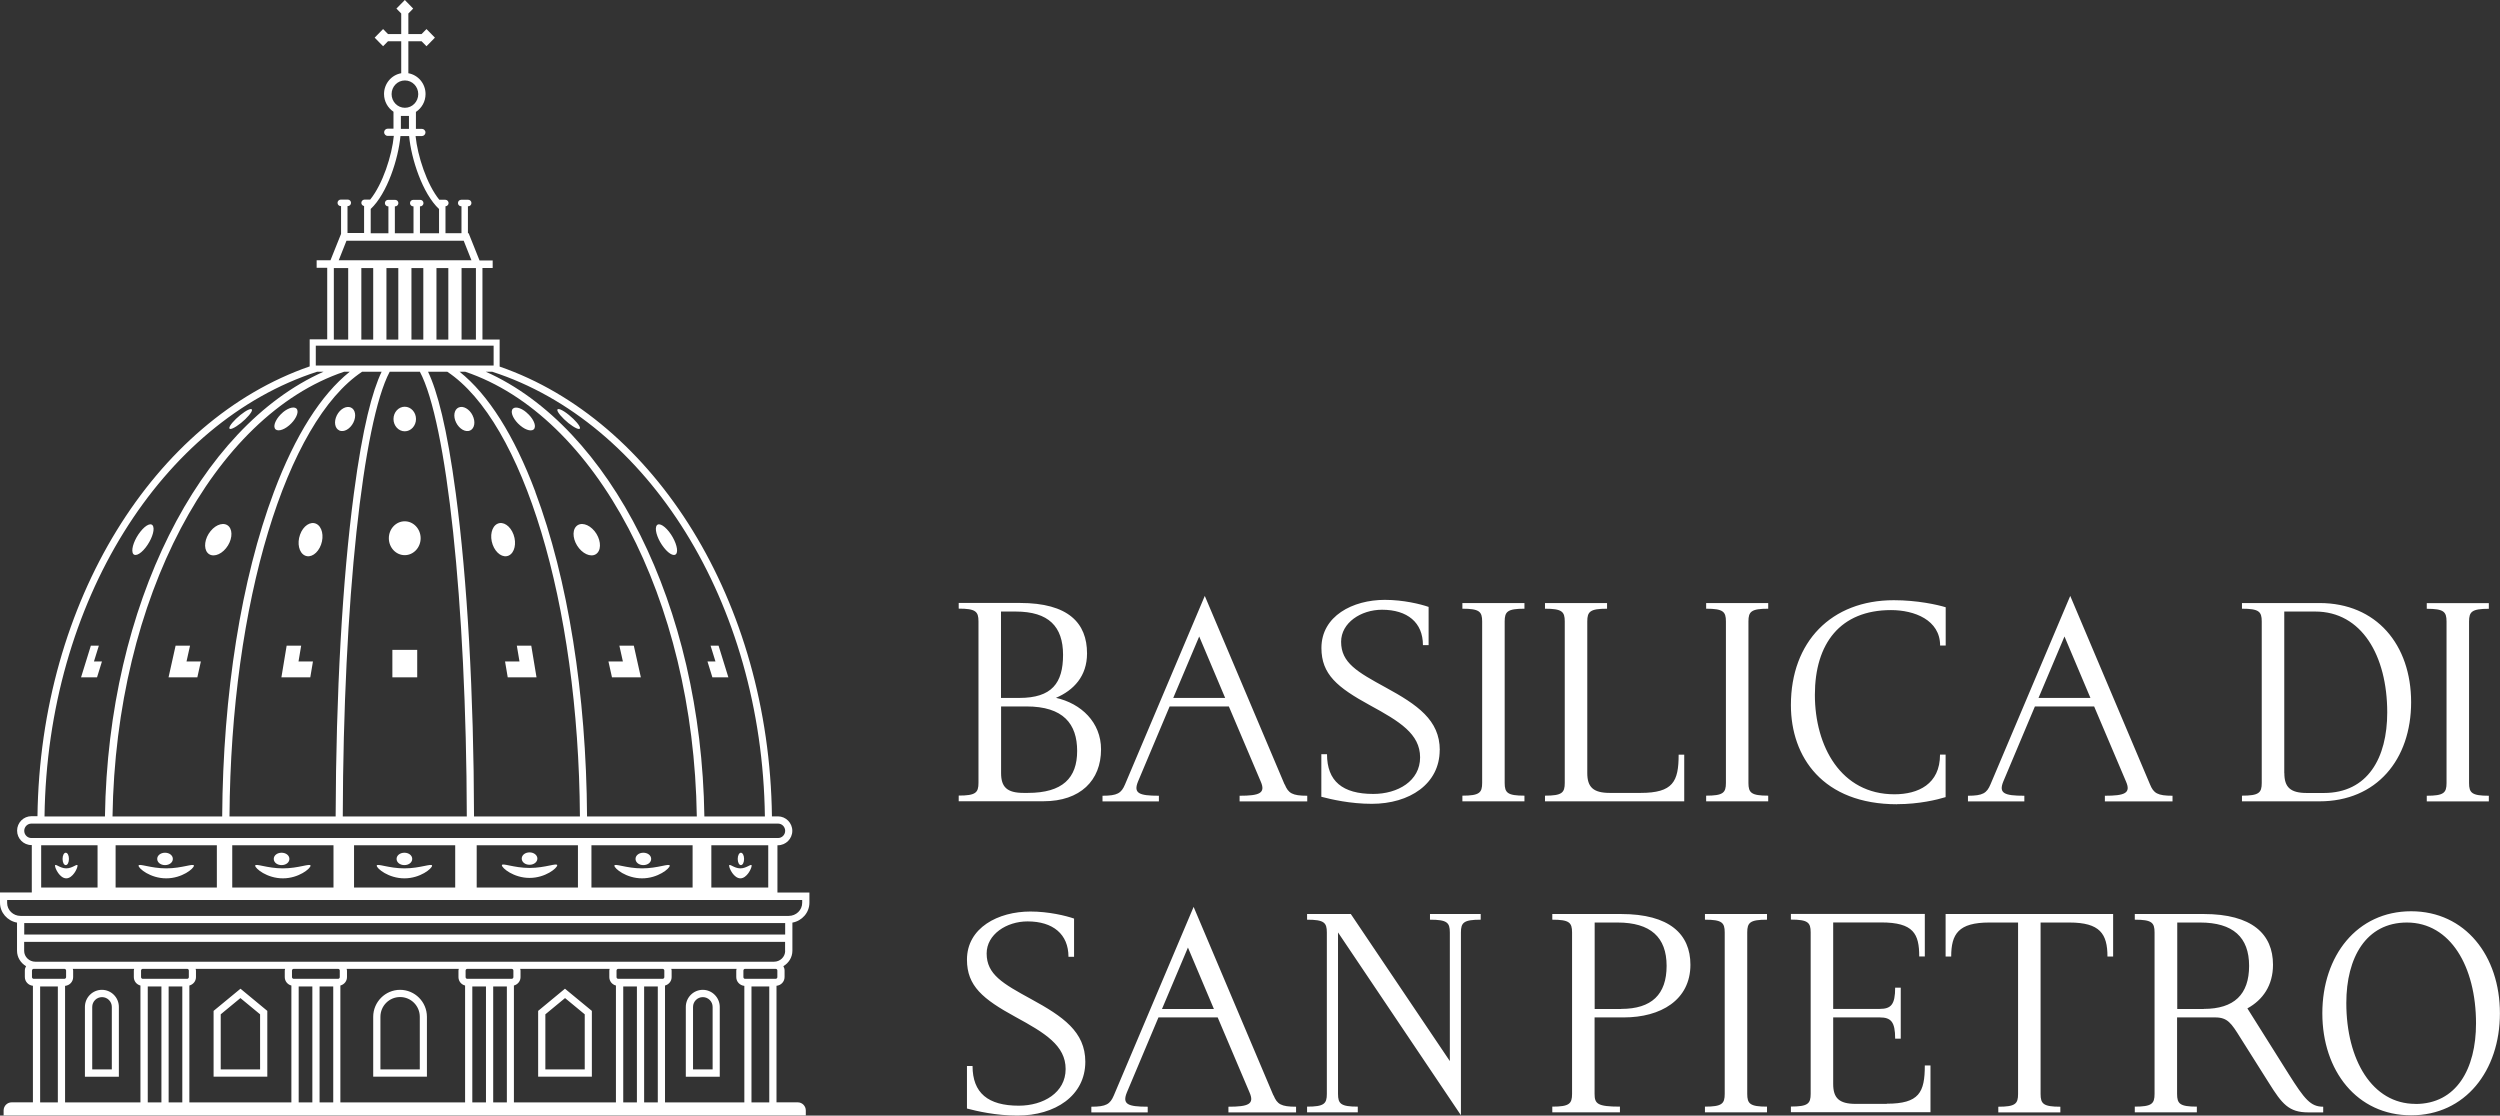 <?xml version="1.0" encoding="UTF-8"?>
<svg xmlns="http://www.w3.org/2000/svg" id="Contenuto" viewBox="0 0 290.86 129.79">
  <rect x="0" y="0" width="290.86" height="129.79" fill="#333333" stroke="none"/>
  <defs>
    <style>
      .cls-1 {
        fill: #fff;
      }
    </style>
  </defs>
  <path class="cls-1" d="M289.56,92.58c-1.97,0-2.3-.33-2.3-1.48v-18.79c0-1.15.33-1.48,2.3-1.48v-.66h-7.22v.66c1.97,0,2.3.33,2.3,1.48v18.79c0,1.15-.33,1.48-2.3,1.48v.66h7.22v-.66ZM82.88,78.8h1.86l-1.14-3.68h-.93l.57,1.84h-.93l.57,1.84h0ZM78.74,64.3c.16-.51-.25-1.61-.91-2.45-.67-.84-1.33-1.1-1.49-.58-.16.52.24,1.61.91,2.45.66.84,1.33,1.1,1.49.58ZM235.5,92.58c-2.33,0-2.98-.29-2.43-1.65l3.68-8.74h6.89l3.71,8.74c.59,1.35-.13,1.65-2.46,1.65v.66h7.87v-.66c-1.74,0-2.2-.29-2.62-1.32l-9.28-21.93-9.28,21.93c-.43,1.02-.89,1.32-2.62,1.32v.66h6.56v-.66h0ZM240.19,74.05l3.02,7.15h-6.04l3.02-7.15h0ZM167.51,87.27c0-3.5-2.62-5.28-6.3-7.29-3.31-1.81-5.18-2.87-5.18-5.31,0-2.21,2.3-3.73,4.76-3.73,2.95,0,4.76,1.48,4.76,4.12h.66v-4.45c-.95-.33-2.95-.82-5.09-.82-3.74,0-7.38,1.88-7.38,5.6,0,3.06,1.84,4.58,5.64,6.66,3.45,1.88,5.84,3.33,5.84,6.07s-2.59,4.25-5.45,4.25c-3.57,0-5.38-1.48-5.38-4.62h-.66v4.95c1.15.3,3.35.82,5.87.82,4.39,0,7.9-2.31,7.9-6.26h0ZM280.52,81.7c0-6.69-4.03-11.54-10.66-11.54h-9.02v.66c1.97,0,2.3.33,2.3,1.48v18.79c0,1.15-.33,1.48-2.3,1.48v.66h9.02c6.63,0,10.66-4.85,10.66-11.54h0ZM265.76,89.94v-18.79h3.61c5.38,0,8.37,5.11,8.37,11.74,0,5.28-2.26,9.37-7.38,9.37h-1.97c-1.94,0-2.62-.69-2.62-2.31ZM220.72,93.56c2.56,0,4.66-.52,5.64-.82v-4.95h-.65c0,3.46-2.56,4.62-5.31,4.62-6.23,0-9.25-5.6-9.25-11.57s2.95-9.86,8.86-9.86c2.72,0,5.71,1.15,5.71,4.12h.65v-4.45c-.98-.3-3.31-.82-6.04-.82-7.28,0-11.97,4.85-11.97,12.2,0,6.04,3.71,11.54,12.37,11.54h0ZM35.03,75.12h-1.68l-.61,3.68h3.36l.31-1.84h-1.68l.31-1.84h0ZM47.09,64.59c1.02,0,1.85-.89,1.85-1.97s-.83-1.97-1.85-1.97-1.85.88-1.85,1.97.83,1.97,1.85,1.97ZM69.51,64.32c.5-.55.34-1.69-.34-2.53-.69-.84-1.65-1.08-2.15-.53-.5.55-.34,1.69.35,2.53.69.84,1.65,1.08,2.14.53ZM47.09,50.18c.72,0,1.31-.64,1.31-1.43s-.59-1.43-1.31-1.43-1.31.64-1.31,1.43.59,1.43,1.31,1.43ZM45.65,78.8h2.89v-3.19h-2.89v3.19ZM32.9,47.99c-.71.6-1.13,1.43-.93,1.84.2.42.96.27,1.67-.34.71-.6,1.13-1.43.93-1.84-.2-.42-.95-.27-1.67.33ZM22.1,75.12h-1.67l-.82,3.68h3.35l.41-1.84h-1.67l.41-1.84h0ZM24.5,61.79c-.69.84-.84,1.98-.35,2.53.49.55,1.46.31,2.14-.53.69-.84.84-1.98.35-2.53-.5-.55-1.46-.31-2.14.53h0ZM39.48,50.09c.53.23,1.26-.18,1.63-.92.37-.74.24-1.53-.29-1.76-.53-.23-1.26.17-1.63.91-.37.74-.24,1.53.29,1.76h0ZM36.79,60.94c-.67-.32-1.52.24-1.88,1.26-.37,1.02-.12,2.11.56,2.43.67.32,1.51-.24,1.88-1.26.37-1.02.12-2.11-.56-2.43h0ZM61.26,47.99c-.71-.61-1.46-.75-1.67-.33-.2.42.21,1.24.93,1.84.71.61,1.46.75,1.66.34.21-.42-.2-1.24-.92-1.84ZM71.21,78.8h3.35l-.82-3.68h-1.68l.41,1.84h-1.68l.41,1.84h0ZM54.98,48.32c-.37-.74-1.1-1.15-1.62-.91-.53.23-.66,1.03-.29,1.76.37.74,1.09,1.15,1.62.92.53-.24.66-1.03.29-1.76h0ZM59.2,64.63c.67-.32.92-1.41.55-2.43-.37-1.02-1.21-1.58-1.88-1.26-.67.32-.92,1.41-.55,2.43.37,1.02,1.21,1.58,1.88,1.26ZM58.76,76.96l.31,1.84h3.35l-.61-3.68h-1.68l.31,1.84h-1.67ZM66.13,49.22c.73.58,1.33.85,1.35.59.02-.26-.56-.94-1.29-1.53-.72-.59-1.33-.85-1.35-.59-.02.25.56.94,1.29,1.53ZM170.14,70.82c1.97,0,2.3.33,2.3,1.48v18.79c0,1.15-.33,1.48-2.3,1.48v.66h7.22v-.66c-1.97,0-2.3-.33-2.3-1.48v-18.79c0-1.15.33-1.48,2.3-1.48v-.66h-7.22v.66ZM122.83,81.2c2.1-.89,3.64-2.54,3.64-5.18,0-3.53-2.17-5.87-7.81-5.87h-7.12v.66c1.97,0,2.3.33,2.3,1.48v18.79c0,1.15-.33,1.48-2.3,1.48v.66h9.87c4.27,0,6.69-2.41,6.69-6.04,0-3.13-2.3-5.34-5.28-6h0ZM116.46,71.15h1.71c3.84,0,5.51,1.75,5.51,5.04s-1.31,5.01-5.09,5.01h-2.13v-10.06h0ZM119.58,92.25h-.49c-1.94,0-2.62-.69-2.62-2.31v-7.75h2.95c4.3,0,5.9,2.04,5.9,5.18s-1.68,4.88-5.74,4.88h0ZM148.15,127.44l-9.28-21.93-9.28,21.93c-.43,1.02-.89,1.32-2.62,1.32v.66h6.56v-.66c-2.33,0-2.98-.29-2.43-1.65l3.68-8.74h6.89l3.71,8.74c.59,1.35-.13,1.65-2.46,1.65v.66h7.87v-.66c-1.74,0-2.2-.29-2.62-1.32h0ZM135.19,117.39l3.02-7.15,3.02,7.15h-6.04,0ZM166.38,107c1.97,0,2.3.33,2.3,1.48v14.97l-11.52-17.11h-5.09v.66c1.97,0,2.3.33,2.3,1.48v18.79c0,1.15-.33,1.48-2.3,1.48v.66h5.9v-.66c-1.97,0-2.3-.33-2.3-1.48v-18.79l14.3,21.27v-21.27c0-1.15.33-1.48,2.3-1.48v-.66h-5.9v.66h0ZM149.45,91.26l-9.28-21.93-9.28,21.93c-.43,1.02-.88,1.32-2.62,1.32v.66h6.56v-.66c-2.33,0-2.98-.29-2.43-1.65l3.68-8.74h6.89l3.71,8.74c.59,1.35-.13,1.65-2.46,1.65v.66h7.87v-.66c-1.74,0-2.2-.29-2.62-1.32h0ZM136.5,81.2l3.02-7.15,3.02,7.15h-6.04,0ZM62.61,117.61v7.65h6.25v-7.65l-3.13-2.58-3.12,2.58h0ZM68.02,124.42h-4.57v-6.41l2.29-1.89,2.29,1.89v6.41h0ZM81.77,115.16c-1.09,0-1.98.89-1.98,1.99v8.12h3.95v-8.12c0-1.09-.89-1.99-1.98-1.99h0ZM82.9,124.42h-2.27v-7.27c0-.63.51-1.14,1.14-1.14s1.14.51,1.14,1.14v7.27ZM90.45,98.34h.06c.92,0,1.67-.76,1.67-1.68s-.75-1.68-1.67-1.68h-.7c-.32-25.06-13.67-46.1-31.68-52.33v-3.15h-2v-8.32h1.19v-.88h-1.53l-1.27-3.17h-.08v-3.13h.03c.21,0,.38-.17.38-.38s-.17-.38-.38-.38h-.81c-.21,0-.38.17-.38.38s.17.38.38.38h.03v3.13h-1.86v-3.13c.2-.01.36-.18.36-.38s-.17-.38-.38-.38h-.7c-1.46-1.8-2.53-5.11-2.76-7.41h.73c.23,0,.42-.19.42-.42s-.19-.42-.42-.42h-.69v-1.97c.67-.44,1.12-1.2,1.12-2.08,0-1.22-.87-2.22-2-2.42v-3.72h1.54l.57.58.98-1-.98-1-.57.58h-1.54V1.57l.56-.57L47.1,0l-.98,1,.56.57v2.39h-1.54l-.57-.58-.98,1,.98,1,.57-.58h1.54v3.72c-1.14.2-2,1.21-2,2.42,0,.86.44,1.62,1.1,2.06v1.97h-.67c-.23,0-.42.19-.42.42s.19.42.42.42h.71c-.22,2.29-1.29,5.61-2.75,7.41h-.65c-.21,0-.38.17-.38.38,0,.19.14.34.32.37v3.14h-1.93v-3.13h.03c.21,0,.38-.17.38-.38s-.17-.38-.38-.38h-.81c-.21,0-.38.17-.38.38s.17.38.38.38h.03v3.23l-1.23,3.07h-1.61v.88h1.23v8.32h-2.04v3.15c-17.99,6.22-31.34,27.26-31.67,52.33h-.7c-.92,0-1.67.75-1.67,1.68s.75,1.68,1.67,1.68h.04v5.51H0v1.19c0,1.16.86,2.12,1.98,2.32v3.27c0,.77.43,1.43,1.05,1.8-.08.15-.14.31-.14.5v.76c0,.54.42.97.94,1.02v13.56H1.36c-.52,0-.94.42-.94.95v.58h93.33v-.58c0-.53-.42-.95-.94-.95h-2.47v-13.56c.53-.05.94-.48.94-1.02v-.76c0-.19-.06-.35-.14-.5.62-.37,1.05-1.03,1.05-1.8v-3.27c1.12-.2,1.98-1.16,1.98-2.32v-1.18h-3.72v-5.51h0ZM88.98,94.99h-7.03c-.36-24.65-11.02-45.33-25.43-51.74h.75c18,5.82,31.39,26.72,31.72,51.74ZM42.13,43.25h2.27c-1.07,2.23-2.21,6.42-3.23,14.17-1.34,10.07-2.08,23.38-2.12,37.57h-12.35c.16-25.02,6.67-45.92,15.43-51.74h0ZM25.86,94.99h-12.77c.38-25.47,11.82-46.64,26.94-51.74h.66c-3.33,2.66-6.35,7.4-8.82,13.98-3.8,10.13-5.93,23.5-6.02,37.76ZM45.34,43.25h3.51c3.1,5.82,5.4,26.72,5.46,51.74h-14.43c.06-25.02,2.36-45.92,5.46-51.74h0ZM53.03,57.42c-1.03-7.75-2.16-11.93-3.23-14.17h2.24c8.76,5.82,15.27,26.72,15.43,51.74h-12.32c-.03-14.19-.78-27.5-2.12-37.57h0ZM62.29,57.23c-2.47-6.58-5.49-11.33-8.82-13.98h.66c15.12,5.1,26.56,26.28,26.94,51.74h-12.77c-.09-14.25-2.22-27.63-6.02-37.76ZM45.56,10.95c0-.88.69-1.59,1.55-1.59s1.55.71,1.55,1.59-.69,1.59-1.55,1.59-1.55-.71-1.55-1.59ZM47.58,13.49v1.5h-.94v-1.5h.94ZM43.12,24.32c1.94-1.81,3.23-5.87,3.47-8.49h1.01c.24,2.62,1.54,6.67,3.48,8.49v2.82h-2.22v-3.13h.03c.21,0,.38-.17.38-.38s-.17-.38-.38-.38h-.81c-.21,0-.38.17-.38.38s.17.38.38.38h.03v3.13h-2.17v-3.13h.03c.21,0,.38-.17.38-.38s-.17-.38-.38-.38h-.81c-.21,0-.38.17-.38.38s.17.38.38.38h.03v3.13h-2.06v-2.82ZM40.31,28.01h13.64l.9,2.27h-15.44l.9-2.27ZM55.37,31.19v8.32h-1.67v-8.32h1.67ZM52.16,31.19v8.32h-1.38v-8.32h1.38ZM49.25,31.19v8.32h-1.38v-8.32h1.38ZM46.34,31.19v8.32h-1.38v-8.32h1.38ZM43.42,31.19v8.32h-1.38v-8.32h1.38ZM38.84,31.19h1.67v8.32h-1.67v-8.32ZM36.74,42.42v-2.2h20.69v2.31h-20.69v-.11ZM36.89,43.25h.75c-14.41,6.41-25.06,27.09-25.43,51.74h-7.03c.33-25.02,13.71-45.92,31.71-51.74ZM3.65,97.5c-.46,0-.83-.38-.83-.84s.37-.84.83-.84h86.87c.46,0,.83.38.83.84s-.37.84-.83.84H3.65ZM89.38,98.34v4.92h-6.62v-4.92h6.62ZM80.58,98.34v4.92h-11.77v-4.92h11.77ZM67.24,98.34v4.92h-11.78v-4.92h11.78ZM52.96,98.34v4.92h-11.77v-4.92h11.77ZM38.8,98.34v4.92h-11.78v-4.92h11.78ZM25.23,98.34v4.92h-11.78v-4.92h11.78ZM11.35,98.34v4.92h-6.56v-4.92h6.56ZM6.73,128.26h-2.06v-13.49h2.06v13.49ZM3.92,113.88c-.11,0-.2-.09-.2-.2v-.76c0-.11.09-.2.2-.2h3.57c.11,0,.2.09.2.2v.76c0,.11-.09.2-.2.2h-3.57ZM16.35,128.26H7.57v-13.56c.53-.05.94-.48.94-1.02v-.76c0-.07-.03-.13-.04-.2h7.14c-.01.06-.04.13-.04.2v.76c0,.48.33.87.77.98v13.6h0ZM21.2,128.26h-4.01v-13.49h1.59v13.49h.84v-13.49h1.59v13.49ZM21.97,113.68c0,.11-.09.2-.19.2h-5.17c-.11,0-.2-.09-.2-.2v-.76c0-.11.09-.2.2-.2h5.17c.11,0,.19.09.19.2v.76ZM33.91,128.26h-11.88v-13.6c.44-.12.77-.5.77-.98v-.76c0-.07-.03-.13-.04-.2h10.41c-.01.06-.04.13-.04.2v.76c0,.48.33.87.77.98v13.6h0ZM38.76,128.26h-4.01v-13.49h1.59v13.49h.84v-13.49h1.59v13.49ZM39.53,113.68c0,.11-.09.2-.19.2h-5.17c-.11,0-.2-.09-.2-.2v-.76c0-.11.09-.2.2-.2h5.17c.11,0,.19.09.19.2v.76ZM54.11,128.26h-14.51v-13.6c.44-.12.77-.5.77-.98v-.76c0-.07-.03-.13-.04-.2h13.05c-.01.06-.04.13-.04.2v.76c0,.48.33.87.77.98v13.6ZM58.96,128.26h-4.01v-13.49h1.59v13.49h.84v-13.49h1.59v13.49ZM59.73,113.68c0,.11-.09.2-.2.2h-5.17c-.11,0-.19-.09-.19-.2v-.76c0-.11.09-.2.19-.2h5.17c.11,0,.2.09.2.2v.76ZM71.67,128.26h-11.88v-13.6c.44-.12.77-.5.77-.98v-.76c0-.07-.03-.13-.04-.2h10.41c-.01.06-.04.13-.04.2v.76c0,.48.33.87.77.98v13.6h0ZM76.52,128.26h-4.01v-13.49h1.59v13.49h.84v-13.49h1.59v13.49ZM77.29,113.68c0,.11-.09.2-.2.2h-5.17c-.11,0-.19-.09-.19-.2v-.76c0-.11.09-.2.19-.2h5.17c.11,0,.2.09.2.2v.76ZM86.6,128.26h-9.23v-13.6c.44-.12.77-.5.77-.98v-.76c0-.07-.03-.13-.04-.2h7.6c-.01.06-.04.13-.04.2v.76c0,.54.42.97.94,1.02v13.56h0ZM89.5,128.26h-2.07v-13.49h2.07v13.49ZM90.44,113.68c0,.11-.09.2-.19.2h-3.57c-.11,0-.19-.09-.19-.2v-.76c0-.11.09-.2.19-.2h3.57c.11,0,.19.09.19.2v.76ZM91.35,110.63c0,.69-.58,1.26-1.3,1.26H4.11c-.71,0-1.3-.57-1.3-1.26v-1.05h88.53v1.05h0ZM91.35,108.73H2.82v-1.34h88.53v1.34ZM93.33,104.7v.34c0,.84-.7,1.52-1.57,1.52H2.39c-.86,0-1.56-.68-1.56-1.51v-.34h92.5ZM119.97,116.24c-3.31-1.81-5.18-2.87-5.18-5.31,0-2.21,2.3-3.73,4.76-3.73,2.95,0,4.76,1.48,4.76,4.12h.65v-4.45c-.95-.33-2.95-.82-5.08-.82-3.74,0-7.38,1.88-7.38,5.6,0,3.06,1.84,4.58,5.64,6.66,3.45,1.88,5.84,3.33,5.84,6.07s-2.59,4.26-5.45,4.26c-3.58,0-5.38-1.48-5.38-4.62h-.65v4.95c1.15.3,3.35.82,5.87.82,4.39,0,7.9-2.31,7.9-6.26,0-3.5-2.62-5.28-6.3-7.29h0ZM195.96,87.8h-.66c0,3.13-.65,4.45-4.43,4.45h-3.58c-1.94,0-2.62-.69-2.62-2.31v-17.64c0-1.15.33-1.48,2.3-1.48v-.66h-7.22v.66c1.97,0,2.3.33,2.3,1.48v18.79c0,1.15-.33,1.48-2.3,1.48v.66h16.2v-5.44h0ZM226.36,111.29h.65c0-2.64.85-3.96,4.43-3.96h3.35v19.95c0,1.15-.33,1.48-2.3,1.48v.66h7.22v-.66c-1.97,0-2.3-.33-2.3-1.48v-19.95h3.35c3.57,0,4.43,1.32,4.43,3.96h.66v-4.95h-19.49v4.95h0ZM219.51,128.43h-3.61c-1.94,0-2.62-.69-2.62-2.31v-7.75h5.41c1.31,0,1.8.5,1.8,2.47h.65v-5.93h-.65c0,1.98-.49,2.47-1.8,2.47h-5.41v-10.06h5.58c3.77,0,4.43,1.32,4.43,3.96h.65v-4.95h-15.58v.66c1.97,0,2.3.33,2.3,1.48v18.79c0,1.15-.33,1.48-2.3,1.48v.66h16.24v-5.44h-.66c0,3.13-.65,4.45-4.43,4.45h0ZM266.26,124.94l-4.79-7.62c1.8-.99,2.98-2.67,2.98-5.08,0-3.56-2.43-5.9-8.07-5.9h-8.01v.66c1.97,0,2.3.33,2.3,1.48v18.79c0,1.15-.33,1.48-2.3,1.48v.66h7.22v-.66c-1.97,0-2.3-.33-2.3-1.48v-8.9h4.43c1.44,0,1.87.66,2.92,2.34l3.35,5.31c1.51,2.41,2.3,3.4,4.56,3.4h1.74v-.66c-1.47,0-2.16-.86-4.03-3.82h0ZM256.39,117.39h-3.08v-10.06h2.65c3.84,0,5.71,1.71,5.71,5.04s-1.74,5.01-5.28,5.01h0ZM280.52,106.02c-6.3,0-10.33,5.18-10.33,11.87s4.03,11.87,10.33,11.87,10.33-5.18,10.33-11.87-4.04-11.87-10.33-11.87ZM281.02,128.43c-5.02,0-8.04-5.11-8.04-11.74,0-5.28,2.3-9.36,7.05-9.36,5.05,0,8.04,5.11,8.04,11.74,0,5.28-2.27,9.37-7.05,9.37ZM46.55,115.16c-1.72,0-3.13,1.41-3.13,3.14v6.96h6.25v-6.96c0-1.73-1.4-3.14-3.13-3.14ZM48.84,124.42h-4.58v-6.12c0-1.27,1.02-2.3,2.29-2.3s2.29,1.03,2.29,2.3v6.12ZM198.5,70.82c1.97,0,2.3.33,2.3,1.48v18.79c0,1.15-.33,1.48-2.3,1.48v.66h7.22v-.66c-1.97,0-2.3-.33-2.3-1.48v-18.79c0-1.15.33-1.48,2.3-1.48v-.66h-7.22v.66ZM188.61,106.34h-8.01v.66c1.97,0,2.3.33,2.3,1.48v18.79c0,1.15-.33,1.48-2.3,1.48v.66h7.87v-.66c-2.62,0-2.95-.33-2.95-1.48v-8.9h3.41c4.27,0,7.74-2.01,7.74-6.13,0-3.56-2.43-5.9-8.07-5.9h0ZM188.61,117.39h-3.08v-10.06h2.66c3.84,0,5.71,1.71,5.71,5.04s-1.74,5.01-5.28,5.01h0ZM198.36,107c1.97,0,2.3.33,2.3,1.48v18.79c0,1.15-.33,1.48-2.3,1.48v.66h7.22v-.66c-1.97,0-2.3-.33-2.3-1.48v-18.79c0-1.15.33-1.48,2.3-1.48v-.66h-7.22v.66ZM86.2,100.65c.21,0,.37-.31.37-.72s-.17-.72-.37-.72-.37.31-.37.72.16.72.37.72ZM47.05,100.65c.51,0,.91-.31.91-.72s-.4-.72-.91-.72-.91.31-.91.72.4.72.91.72ZM24.85,117.61v7.65h6.25v-7.65l-3.12-2.58-3.13,2.58ZM30.26,124.42h-4.58v-6.41l2.29-1.89,2.29,1.89v6.41ZM61.61,102.14c1.85,0,3.22-1.15,3.22-1.47s-1.37.31-3.22.31-3.22-.63-3.22-.31,1.37,1.47,3.22,1.47ZM74.85,100.65c.51,0,.91-.31.91-.72s-.4-.72-.91-.72-.91.31-.91.72.4.72.91.72ZM61.61,100.61c.51,0,.91-.32.91-.72s-.4-.72-.91-.72-.91.31-.91.72.4.72.91.72ZM86.14,102.19c.75,0,1.31-1.15,1.31-1.47s-.56.31-1.31.31-1.31-.63-1.31-.31.56,1.47,1.31,1.47ZM11.5,75.12h-.93l-1.14,3.68h1.86l.57-1.84h-.93l.57-1.84h0ZM16.93,63.72c.66-.84,1.07-1.93.9-2.45-.16-.52-.83-.26-1.49.58-.67.84-1.07,1.93-.91,2.45s.84.26,1.5-.58ZM28.03,49.22c.73-.59,1.31-1.28,1.29-1.53-.02-.26-.62,0-1.35.59-.73.59-1.31,1.27-1.29,1.53.02.26.62-.01,1.35-.59ZM74.7,102.19c1.85,0,3.22-1.15,3.22-1.47s-1.37.31-3.22.31-3.22-.63-3.22-.31,1.37,1.47,3.22,1.47ZM7.71,102.19c.75,0,1.31-1.15,1.31-1.47s-.56.31-1.31.31-1.31-.63-1.31-.31.56,1.47,1.31,1.47ZM7.65,100.65c.21,0,.37-.31.37-.72s-.16-.72-.37-.72-.37.31-.37.72.16.72.37.72ZM19.34,102.19c1.85,0,3.22-1.15,3.22-1.47s-1.37.31-3.22.31-3.22-.63-3.22-.31,1.37,1.47,3.22,1.47ZM11.86,115.16c-1.09,0-1.98.89-1.98,1.99v8.12h3.95v-8.12c0-1.09-.88-1.99-1.98-1.99h0ZM13,124.42h-2.27v-7.27c0-.63.51-1.14,1.14-1.14s1.14.51,1.14,1.14v7.27ZM19.2,100.65c.51,0,.91-.31.91-.72s-.4-.72-.91-.72-.91.31-.91.72.4.72.91.72ZM47.05,102.19c1.85,0,3.22-1.15,3.22-1.47s-1.37.31-3.22.31-3.22-.63-3.22-.31,1.37,1.47,3.22,1.47ZM32.76,100.65c.51,0,.91-.31.91-.72s-.4-.72-.91-.72-.91.31-.91.72.4.72.91.72ZM32.91,102.19c1.85,0,3.22-1.15,3.22-1.47s-1.37.31-3.22.31-3.22-.63-3.22-.31,1.37,1.47,3.22,1.47Z"></path>
</svg>
